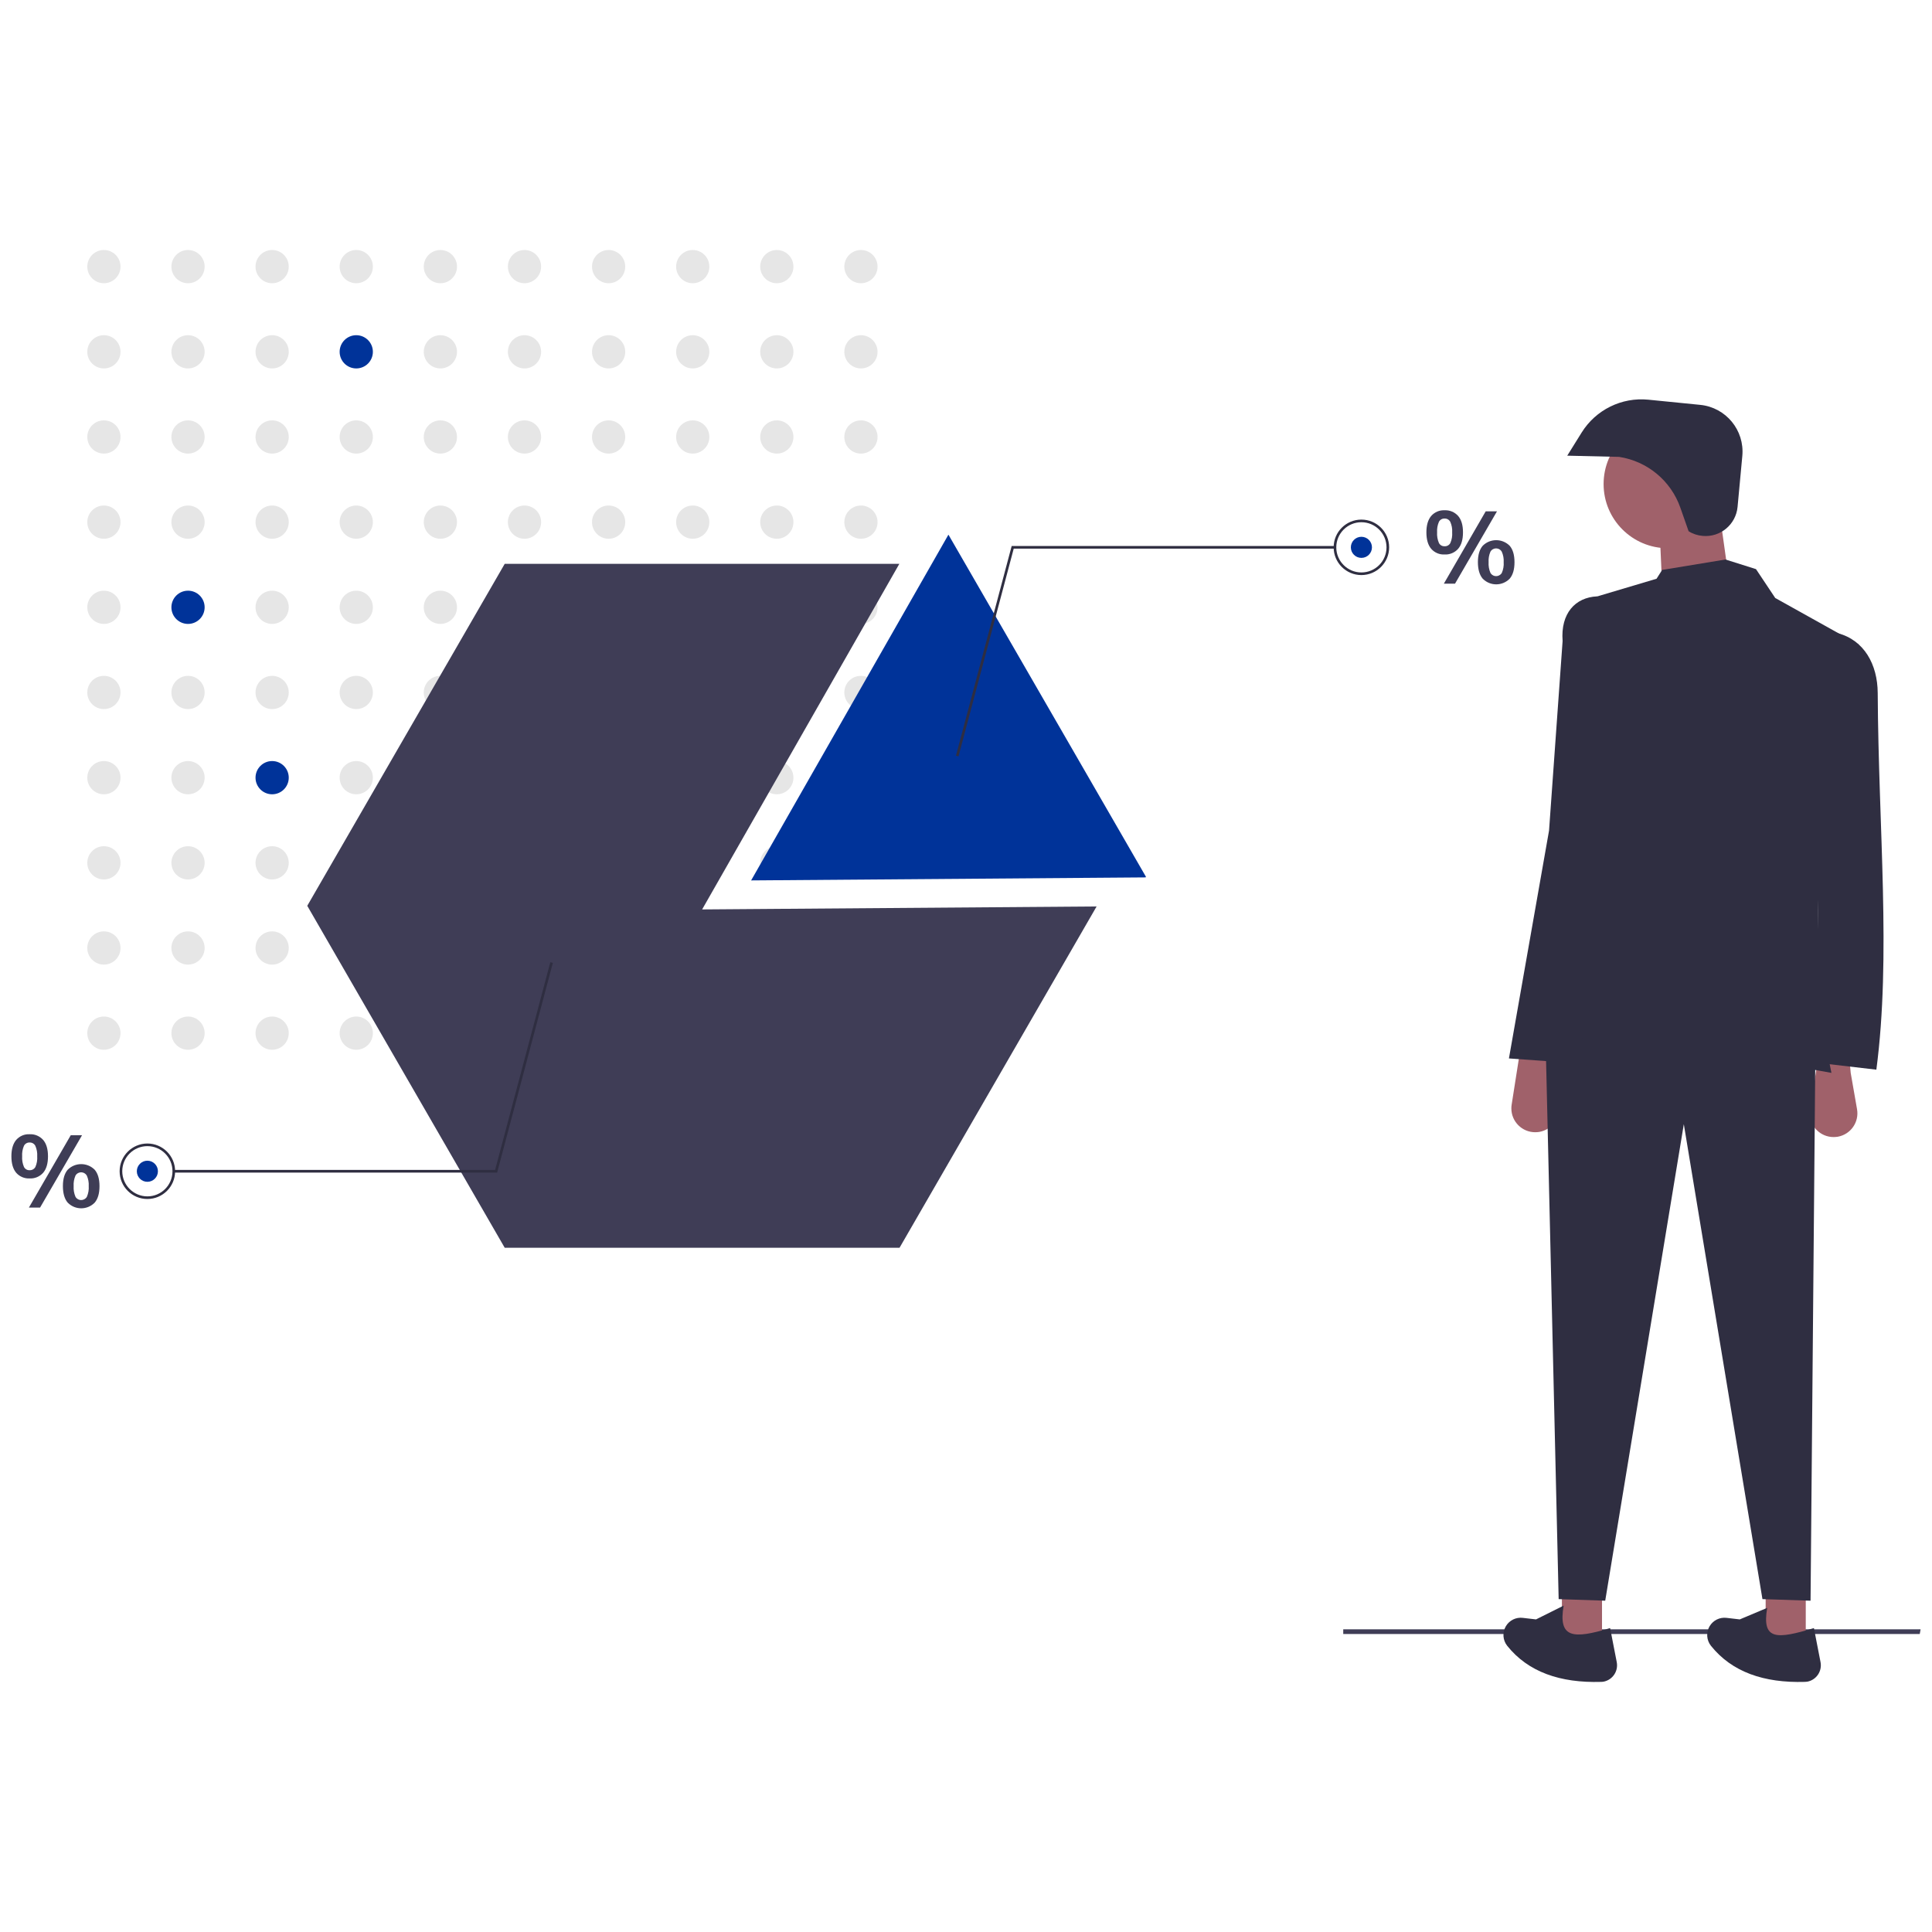 <?xml version="1.0" encoding="utf-8"?>
<!-- Generator: Adobe Illustrator 23.0.1, SVG Export Plug-In . SVG Version: 6.00 Build 0)  -->
<svg version="1.1" id="Layer_1" xmlns="http://www.w3.org/2000/svg" xmlns:xlink="http://www.w3.org/1999/xlink" x="0px" y="0px"
	 viewBox="0 0 500 500" style="enable-background:new 0 0 500 500;" xml:space="preserve">
<style type="text/css">
	.st0{fill:#3F3D56;}
	.st1{fill:#F2F2F2;}
	.st2{fill:#003399;}
	.st3{fill:#CCCCCC;}
	.st4{fill:#E6E6E6;}
	.st5{fill:#FFB8B8;}
	.st6{fill:#2F2E41;}
	.st7{fill:#D0CDE1;}
	.st8{opacity:0.1;enable-background:new    ;}
	.st9{opacity:0.03;enable-background:new    ;}
	.st10{fill:#CBCEDA;}
	.st11{opacity:0.2;fill:#BDD4F9;enable-background:new    ;}
	.st12{fill:none;stroke:#003399;stroke-width:0.964;stroke-miterlimit:10;}
	.st13{fill:none;stroke:#003399;stroke-width:0.482;stroke-miterlimit:10;}
	.st14{opacity:0.1;fill:#003399;enable-background:new    ;}
	.st15{fill:url(#SVGID_1_);}
	.st16{fill:#575A89;}
	.st17{fill:#3C354C;}
	.st18{fill:#FFC1C7;}
	.st19{fill:url(#SVGID_2_);}
	.st20{fill:#A0616A;}
	.st21{fill:none;stroke:#3F3D56;stroke-width:1.927;stroke-miterlimit:10;}
	.st22{fill:#656380;}
	.st23{opacity:0.2;enable-background:new    ;}
	.st24{opacity:0.4;fill:url(#);}
	.st25{fill:#2D2D2D;}
	.st26{fill:#FFFFFF;stroke:#2D2D2D;stroke-width:1.216;stroke-miterlimit:10;}
	.st27{fill:none;stroke:#2D2D2D;stroke-width:2.433;stroke-miterlimit:10;}
	.st28{fill:#CBCEDA;stroke:#3C354C;stroke-miterlimit:10;}
	.st29{fill:#3C354C;stroke:#2D2D2D;stroke-width:1.216;stroke-miterlimit:10;}
	.st30{fill:#FFFFFF;}
	.st31{fill:#C9CDD1;}
	.st32{fill:none;stroke:#FFFFFF;stroke-width:1.216;stroke-miterlimit:10;}
	.st33{fill:#110809;}
	.st34{fill:none;stroke:#110809;stroke-width:2.433;stroke-miterlimit:10;}
	.st35{fill:#1B1213;}
	.st36{fill:#7A483A;}
	.st37{fill:#3C4068;}
	.st38{fill:#FFFFFF;stroke:#110809;stroke-width:1.216;stroke-miterlimit:10;}
	.st39{fill:none;stroke:#2D2D2D;stroke-width:1.216;stroke-miterlimit:10;}
	.st40{fill:none;stroke:#FFFFFF;stroke-width:2.433;stroke-miterlimit:10;}
	.st41{fill:#2B273A;}
	.st42{fill:#003399;stroke:#2D2D2D;stroke-width:1.216;stroke-miterlimit:10;}
	.st43{fill:#192534;}
	.st44{fill:#FBBEBE;}
	.st45{fill:#9F616A;}
</style>
<g>
	<polygon class="st0" points="496.83,422.88 347.63,422.88 347.63,421.66 497.05,421.66 	"/>
	<circle class="st4" cx="26.89" cy="69" r="4.3"/>
	<circle class="st4" cx="48.66" cy="69" r="4.3"/>
	<circle class="st4" cx="70.43" cy="69" r="4.3"/>
	<circle class="st4" cx="92.2" cy="69" r="4.3"/>
	<circle class="st4" cx="113.97" cy="69" r="4.3"/>
	<circle class="st4" cx="135.74" cy="69" r="4.3"/>
	<circle class="st4" cx="157.51" cy="69" r="4.3"/>
	<circle class="st4" cx="179.28" cy="69" r="4.3"/>
	<circle class="st4" cx="201.04" cy="69" r="4.3"/>
	<circle class="st4" cx="222.81" cy="69" r="4.3"/>
	<circle class="st4" cx="26.89" cy="91.05" r="4.3"/>
	<circle class="st4" cx="48.66" cy="91.05" r="4.3"/>
	<circle class="st4" cx="70.43" cy="91.05" r="4.3"/>
	<circle class="st2" cx="92.2" cy="91.05" r="4.3"/>
	<circle class="st4" cx="113.97" cy="91.05" r="4.3"/>
	<circle class="st4" cx="135.74" cy="91.05" r="4.3"/>
	<circle class="st4" cx="157.51" cy="91.05" r="4.3"/>
	<circle class="st4" cx="179.28" cy="91.05" r="4.3"/>
	<circle class="st4" cx="201.04" cy="91.05" r="4.3"/>
	<circle class="st4" cx="222.81" cy="91.05" r="4.3"/>
	<circle class="st4" cx="26.89" cy="113.09" r="4.3"/>
	<circle class="st4" cx="48.66" cy="113.09" r="4.3"/>
	<circle class="st4" cx="70.43" cy="113.09" r="4.3"/>
	<circle class="st4" cx="92.2" cy="113.09" r="4.3"/>
	<circle class="st4" cx="113.97" cy="113.09" r="4.3"/>
	<circle class="st4" cx="135.74" cy="113.09" r="4.3"/>
	<circle class="st4" cx="157.51" cy="113.09" r="4.3"/>
	<circle class="st4" cx="179.28" cy="113.09" r="4.3"/>
	<circle class="st4" cx="201.04" cy="113.09" r="4.3"/>
	<circle class="st4" cx="222.81" cy="113.09" r="4.3"/>
	<circle class="st4" cx="26.89" cy="135.13" r="4.3"/>
	<circle class="st4" cx="48.66" cy="135.13" r="4.3"/>
	<circle class="st4" cx="70.43" cy="135.13" r="4.3"/>
	<circle class="st4" cx="92.2" cy="135.13" r="4.3"/>
	<circle class="st4" cx="113.97" cy="135.13" r="4.3"/>
	<circle class="st4" cx="135.74" cy="135.13" r="4.3"/>
	<circle class="st4" cx="157.51" cy="135.13" r="4.3"/>
	<circle class="st4" cx="179.28" cy="135.13" r="4.3"/>
	<circle class="st4" cx="201.04" cy="135.13" r="4.3"/>
	<circle class="st4" cx="222.81" cy="135.13" r="4.3"/>
	<circle class="st4" cx="26.89" cy="157.17" r="4.3"/>
	<circle class="st2" cx="48.66" cy="157.17" r="4.3"/>
	<circle class="st4" cx="70.43" cy="157.17" r="4.3"/>
	<circle class="st4" cx="92.2" cy="157.17" r="4.3"/>
	<circle class="st4" cx="113.97" cy="157.17" r="4.3"/>
	<circle class="st4" cx="135.74" cy="157.17" r="4.3"/>
	<circle class="st4" cx="157.51" cy="157.17" r="4.3"/>
	<circle class="st4" cx="179.28" cy="157.17" r="4.3"/>
	<circle class="st4" cx="201.04" cy="157.17" r="4.3"/>
	<circle class="st4" cx="222.81" cy="157.17" r="4.3"/>
	<circle class="st4" cx="26.89" cy="179.21" r="4.3"/>
	<circle class="st4" cx="48.66" cy="179.21" r="4.3"/>
	<circle class="st4" cx="70.43" cy="179.21" r="4.3"/>
	<circle class="st4" cx="92.2" cy="179.21" r="4.3"/>
	<circle class="st4" cx="113.97" cy="179.21" r="4.3"/>
	<circle class="st4" cx="135.74" cy="179.21" r="4.3"/>
	<circle class="st4" cx="157.51" cy="179.21" r="4.3"/>
	<circle class="st4" cx="179.28" cy="179.21" r="4.3"/>
	<circle class="st4" cx="201.04" cy="179.21" r="4.3"/>
	<circle class="st4" cx="222.81" cy="179.21" r="4.3"/>
	<circle class="st4" cx="26.89" cy="201.26" r="4.3"/>
	<circle class="st4" cx="48.66" cy="201.26" r="4.3"/>
	<circle class="st2" cx="70.43" cy="201.26" r="4.3"/>
	<circle class="st4" cx="92.2" cy="201.26" r="4.3"/>
	<circle class="st4" cx="113.97" cy="201.26" r="4.3"/>
	<circle class="st4" cx="135.74" cy="201.26" r="4.3"/>
	<circle class="st4" cx="157.51" cy="201.26" r="4.3"/>
	<circle class="st4" cx="179.28" cy="201.26" r="4.3"/>
	<circle class="st4" cx="201.04" cy="201.26" r="4.3"/>
	<circle class="st4" cx="222.81" cy="201.26" r="4.3"/>
	<circle class="st4" cx="26.89" cy="223.3" r="4.3"/>
	<circle class="st4" cx="48.66" cy="223.3" r="4.3"/>
	<circle class="st4" cx="70.43" cy="223.3" r="4.3"/>
	<circle class="st4" cx="92.2" cy="223.3" r="4.3"/>
	<circle class="st4" cx="113.97" cy="223.3" r="4.3"/>
	<circle class="st4" cx="135.74" cy="223.3" r="4.3"/>
	<circle class="st4" cx="157.51" cy="223.3" r="4.3"/>
	<circle class="st4" cx="179.28" cy="223.3" r="4.3"/>
	<circle class="st4" cx="201.04" cy="223.3" r="4.3"/>
	<circle class="st4" cx="222.81" cy="223.3" r="4.3"/>
	<circle class="st4" cx="26.89" cy="245.34" r="4.3"/>
	<circle class="st4" cx="48.66" cy="245.34" r="4.3"/>
	<circle class="st4" cx="70.43" cy="245.34" r="4.3"/>
	<circle class="st4" cx="92.2" cy="245.34" r="4.3"/>
	<circle class="st4" cx="113.97" cy="245.34" r="4.3"/>
	<circle class="st4" cx="135.74" cy="245.34" r="4.3"/>
	<circle class="st4" cx="157.51" cy="245.34" r="4.3"/>
	<circle class="st4" cx="179.28" cy="245.34" r="4.3"/>
	<circle class="st4" cx="201.04" cy="245.34" r="4.3"/>
	<circle class="st4" cx="222.81" cy="245.34" r="4.3"/>
	<circle class="st4" cx="26.89" cy="267.38" r="4.3"/>
	<circle class="st4" cx="48.66" cy="267.38" r="4.3"/>
	<circle class="st4" cx="70.43" cy="267.38" r="4.3"/>
	<circle class="st4" cx="92.2" cy="267.38" r="4.3"/>
	<circle class="st4" cx="113.97" cy="267.38" r="4.3"/>
	<circle class="st4" cx="135.74" cy="267.38" r="4.3"/>
	<circle class="st4" cx="157.51" cy="267.38" r="4.3"/>
	<circle class="st4" cx="179.28" cy="267.38" r="4.3"/>
	<circle class="st4" cx="201.04" cy="267.38" r="4.3"/>
	<circle class="st4" cx="222.81" cy="267.38" r="4.3"/>
	<polygon class="st0" points="181.71,235.36 232.75,145.92 130.62,145.92 79.52,234.42 130.62,322.92 232.8,322.92 283.8,234.59 	
		"/>
	<polygon class="st2" points="296.48,227.07 296.57,226.91 245.48,138.41 245.43,138.41 194.39,227.85 	"/>
	<path class="st0" d="M370.4,142.04c-0.83-0.97-1.25-2.4-1.25-4.27c0-1.86,0.42-3.27,1.25-4.25c0.87-0.99,2.14-1.53,3.46-1.46
		c1.33-0.07,2.61,0.47,3.5,1.46c0.84,0.97,1.26,2.39,1.26,4.25c0,1.88-0.42,3.3-1.26,4.27c-0.88,0.99-2.17,1.53-3.5,1.46
		C372.54,143.57,371.27,143.03,370.4,142.04z M375.35,140.53c0.38-0.87,0.54-1.82,0.47-2.76c0.06-0.93-0.11-1.87-0.49-2.72
		c-0.29-0.55-0.87-0.88-1.49-0.85c-0.61-0.02-1.17,0.31-1.45,0.85c-0.37,0.86-0.53,1.79-0.47,2.72c-0.06,0.94,0.1,1.88,0.47,2.75
		c0.27,0.54,0.84,0.88,1.45,0.85C374.47,141.41,375.06,141.08,375.35,140.53L375.35,140.53z M373.67,151.05l10.83-18.72h2.92
		l-10.86,18.72H373.67z M383.73,149.77c-0.83-0.97-1.25-2.41-1.25-4.3c0-1.86,0.42-3.27,1.25-4.23c1.92-1.92,5.03-1.93,6.96-0.01
		c0,0,0.01,0.01,0.01,0.01c0.83,0.96,1.25,2.38,1.25,4.26c0,1.88-0.42,3.3-1.25,4.27c-1.89,1.92-4.99,1.95-6.91,0.05
		C383.76,149.81,383.74,149.79,383.73,149.77z M388.68,148.25c0.37-0.87,0.54-1.81,0.47-2.75c0.06-0.93-0.11-1.87-0.49-2.72
		c-0.46-0.81-1.49-1.09-2.3-0.64c-0.27,0.15-0.49,0.37-0.64,0.64c-0.37,0.86-0.53,1.79-0.47,2.72c-0.06,0.94,0.1,1.88,0.47,2.75
		c0.46,0.81,1.5,1.1,2.31,0.63C388.31,148.73,388.53,148.51,388.68,148.25z"/>
	<path class="st0" d="M4.2,303.52c-0.83-0.97-1.25-2.4-1.25-4.27c0-1.86,0.42-3.27,1.25-4.25c0.87-0.99,2.14-1.53,3.46-1.46
		c1.33-0.07,2.61,0.47,3.5,1.46c0.84,0.97,1.26,2.39,1.26,4.25c0,1.88-0.42,3.3-1.26,4.27c-0.88,0.99-2.17,1.53-3.5,1.46
		C6.34,305.04,5.07,304.51,4.2,303.52z M9.16,302.01c0.38-0.87,0.54-1.82,0.47-2.76c0.06-0.93-0.11-1.87-0.49-2.72
		c-0.29-0.55-0.87-0.88-1.49-0.85c-0.61-0.02-1.17,0.31-1.45,0.85c-0.37,0.86-0.53,1.79-0.47,2.72c-0.06,0.94,0.1,1.88,0.47,2.75
		c0.27,0.54,0.84,0.88,1.45,0.85C8.28,302.88,8.86,302.55,9.16,302.01L9.16,302.01z M7.48,312.52l10.83-18.72h2.92l-10.86,18.72
		H7.48z M17.53,311.25c-0.83-0.97-1.25-2.41-1.25-4.3c0-1.86,0.42-3.27,1.25-4.23c1.92-1.92,5.03-1.93,6.96-0.01
		c0,0,0.01,0.01,0.01,0.01c0.83,0.96,1.25,2.38,1.25,4.26c0,1.88-0.42,3.3-1.25,4.27c-1.89,1.92-4.99,1.95-6.91,0.05
		C17.57,311.28,17.55,311.27,17.53,311.25z M22.49,309.72c0.37-0.87,0.54-1.81,0.47-2.75c0.06-0.93-0.11-1.87-0.49-2.72
		c-0.46-0.81-1.49-1.09-2.3-0.64c-0.27,0.15-0.49,0.37-0.64,0.64c-0.37,0.86-0.53,1.79-0.47,2.72c-0.06,0.94,0.1,1.88,0.47,2.75
		c0.46,0.81,1.5,1.1,2.31,0.63C22.12,310.2,22.34,309.98,22.49,309.72L22.49,309.72z"/>
	<polygon class="st6" points="248.06,195.75 247.4,195.57 261.82,141.31 345.5,141.31 345.5,141.99 262.35,141.99 	"/>
	<path class="st6" d="M352.33,148.83c-3.96,0-7.18-3.21-7.18-7.18s3.21-7.18,7.18-7.18c3.96,0,7.18,3.21,7.18,7.18
		C359.51,145.61,356.3,148.82,352.33,148.83z M352.33,135.15c-3.59,0-6.5,2.91-6.5,6.5s2.91,6.5,6.5,6.5c3.59,0,6.5-2.91,6.5-6.5v0
		C358.82,138.06,355.92,135.16,352.33,135.15z"/>
	<circle class="st2" cx="352.33" cy="141.65" r="2.73"/>
	<polygon class="st6" points="142.42,249.02 143.08,249.2 128.66,303.46 44.98,303.46 44.98,302.78 128.13,302.78 	"/>
	<path class="st6" d="M38.14,295.94c3.96,0,7.18,3.21,7.18,7.18c0,3.96-3.21,7.18-7.18,7.18c-3.96,0-7.18-3.21-7.18-7.18
		C30.97,299.16,34.18,295.95,38.14,295.94z M38.14,309.62c3.59,0,6.5-2.91,6.5-6.5s-2.91-6.5-6.5-6.5s-6.5,2.91-6.5,6.5l0,0
		C31.65,306.71,34.56,309.61,38.14,309.62L38.14,309.62z"/>
	<circle class="st2" cx="38.14" cy="303.12" r="2.73"/>
	<rect x="404.22" y="411.36" class="st20" width="10.38" height="14.12"/>
	<rect x="456.95" y="411.36" class="st20" width="10.38" height="14.12"/>
	<path class="st20" d="M474.53,294.27L474.53,294.27c-3.4,0-6.16-2.76-6.16-6.16c0-0.32,0.02-0.64,0.07-0.95l1.7-10.84l0.51-3.22
		h7.89l0.42,4.57l1.64,9.39c0.59,3.35-1.65,6.54-5.01,7.13C475.24,294.23,474.89,294.27,474.53,294.27z"/>
	<path class="st20" d="M397.3,293.02L397.3,293.02c-3.4,0-6.16-2.76-6.16-6.16c0-0.32,0.02-0.64,0.07-0.95l1.7-10.84l0.51-3.22h7.89
		l0.42,4.57l1.64,9.39c0.59,3.35-1.65,6.54-5.01,7.13C398.01,292.99,397.66,293.02,397.3,293.02z"/>
	<polygon class="st6" points="468.57,414.26 456.12,413.85 435.77,290.94 415.43,414.26 403.38,413.85 400.06,271.84 469.82,271.84 
			"/>
	<path class="st6" d="M414.34,435.27c-10.57,0.31-18.84-2.55-24.27-9.33c-1.17-1.46-1.3-3.5-0.34-5.1l0,0
		c0.91-1.51,2.61-2.35,4.36-2.14l3.43,0.4l7.15-3.57c-1.46,8.51,2.52,8.67,12.03,5.82l1.71,8.79c0.46,2.34-1.06,4.61-3.4,5.07
		C414.8,435.24,414.57,435.27,414.34,435.27z"/>
	<path class="st6" d="M467.07,435.27c-10.57,0.31-18.84-2.55-24.27-9.33c-1.17-1.46-1.3-3.5-0.34-5.1l0,0
		c0.91-1.51,2.61-2.35,4.36-2.14l3.43,0.4l7.1-2.99c-1.46,8.51,2.57,8.09,12.09,5.24l1.71,8.79c0.46,2.34-1.06,4.61-3.4,5.07
		C467.53,435.24,467.3,435.27,467.07,435.27z"/>
	<circle class="st20" cx="431.62" cy="125.27" r="16.61"/>
	<polygon class="st20" points="448.23,155.58 430.37,156.41 429.54,137.73 444.91,131.92 	"/>
	<path class="st6" d="M473.97,277.66c-24.35-4.61-52.09-6.26-70.59,0l5.81-122.07l19.52-5.81l1.45-2.28l16.4-2.7l7.89,2.49
		l4.98,7.47l21.59,12.04C470.4,207.91,467.25,245.26,473.97,277.66z"/>
	<path class="st6" d="M485.6,276.83l-17.85-2.08c3.72-18.13,2.2-41.72,3.11-65.4c0.58-15.02,3.69-28.69,4.77-45.47l0,0
		c6.77,1.77,10.28,8.05,10.32,15.46C486.14,214.5,489.46,247.43,485.6,276.83z"/>
	<path class="st6" d="M407.95,275.17l-17.44-1.25l10.38-58.96l3.51-49.06c-0.55-7.16,3.28-11.31,8.94-11.56l0,0
		c12.37,14.65,13.81,34.85,9.97,57.71L407.95,275.17z"/>
	<path class="st6" d="M437.01,137.48l-2.14-6.1c-2.45-6.97-8.54-12.02-15.85-13.14l0,0l-13.42-0.31l3.73-5.99
		c3.67-5.89,10.36-9.19,17.27-8.5l13.42,1.34c6.65,0.66,11.51,6.57,10.89,13.22l-1.23,13.19c-0.43,4.57-4.48,7.93-9.05,7.5
		C439.34,138.58,438.1,138.17,437.01,137.48z"/>
</g>
</svg>
